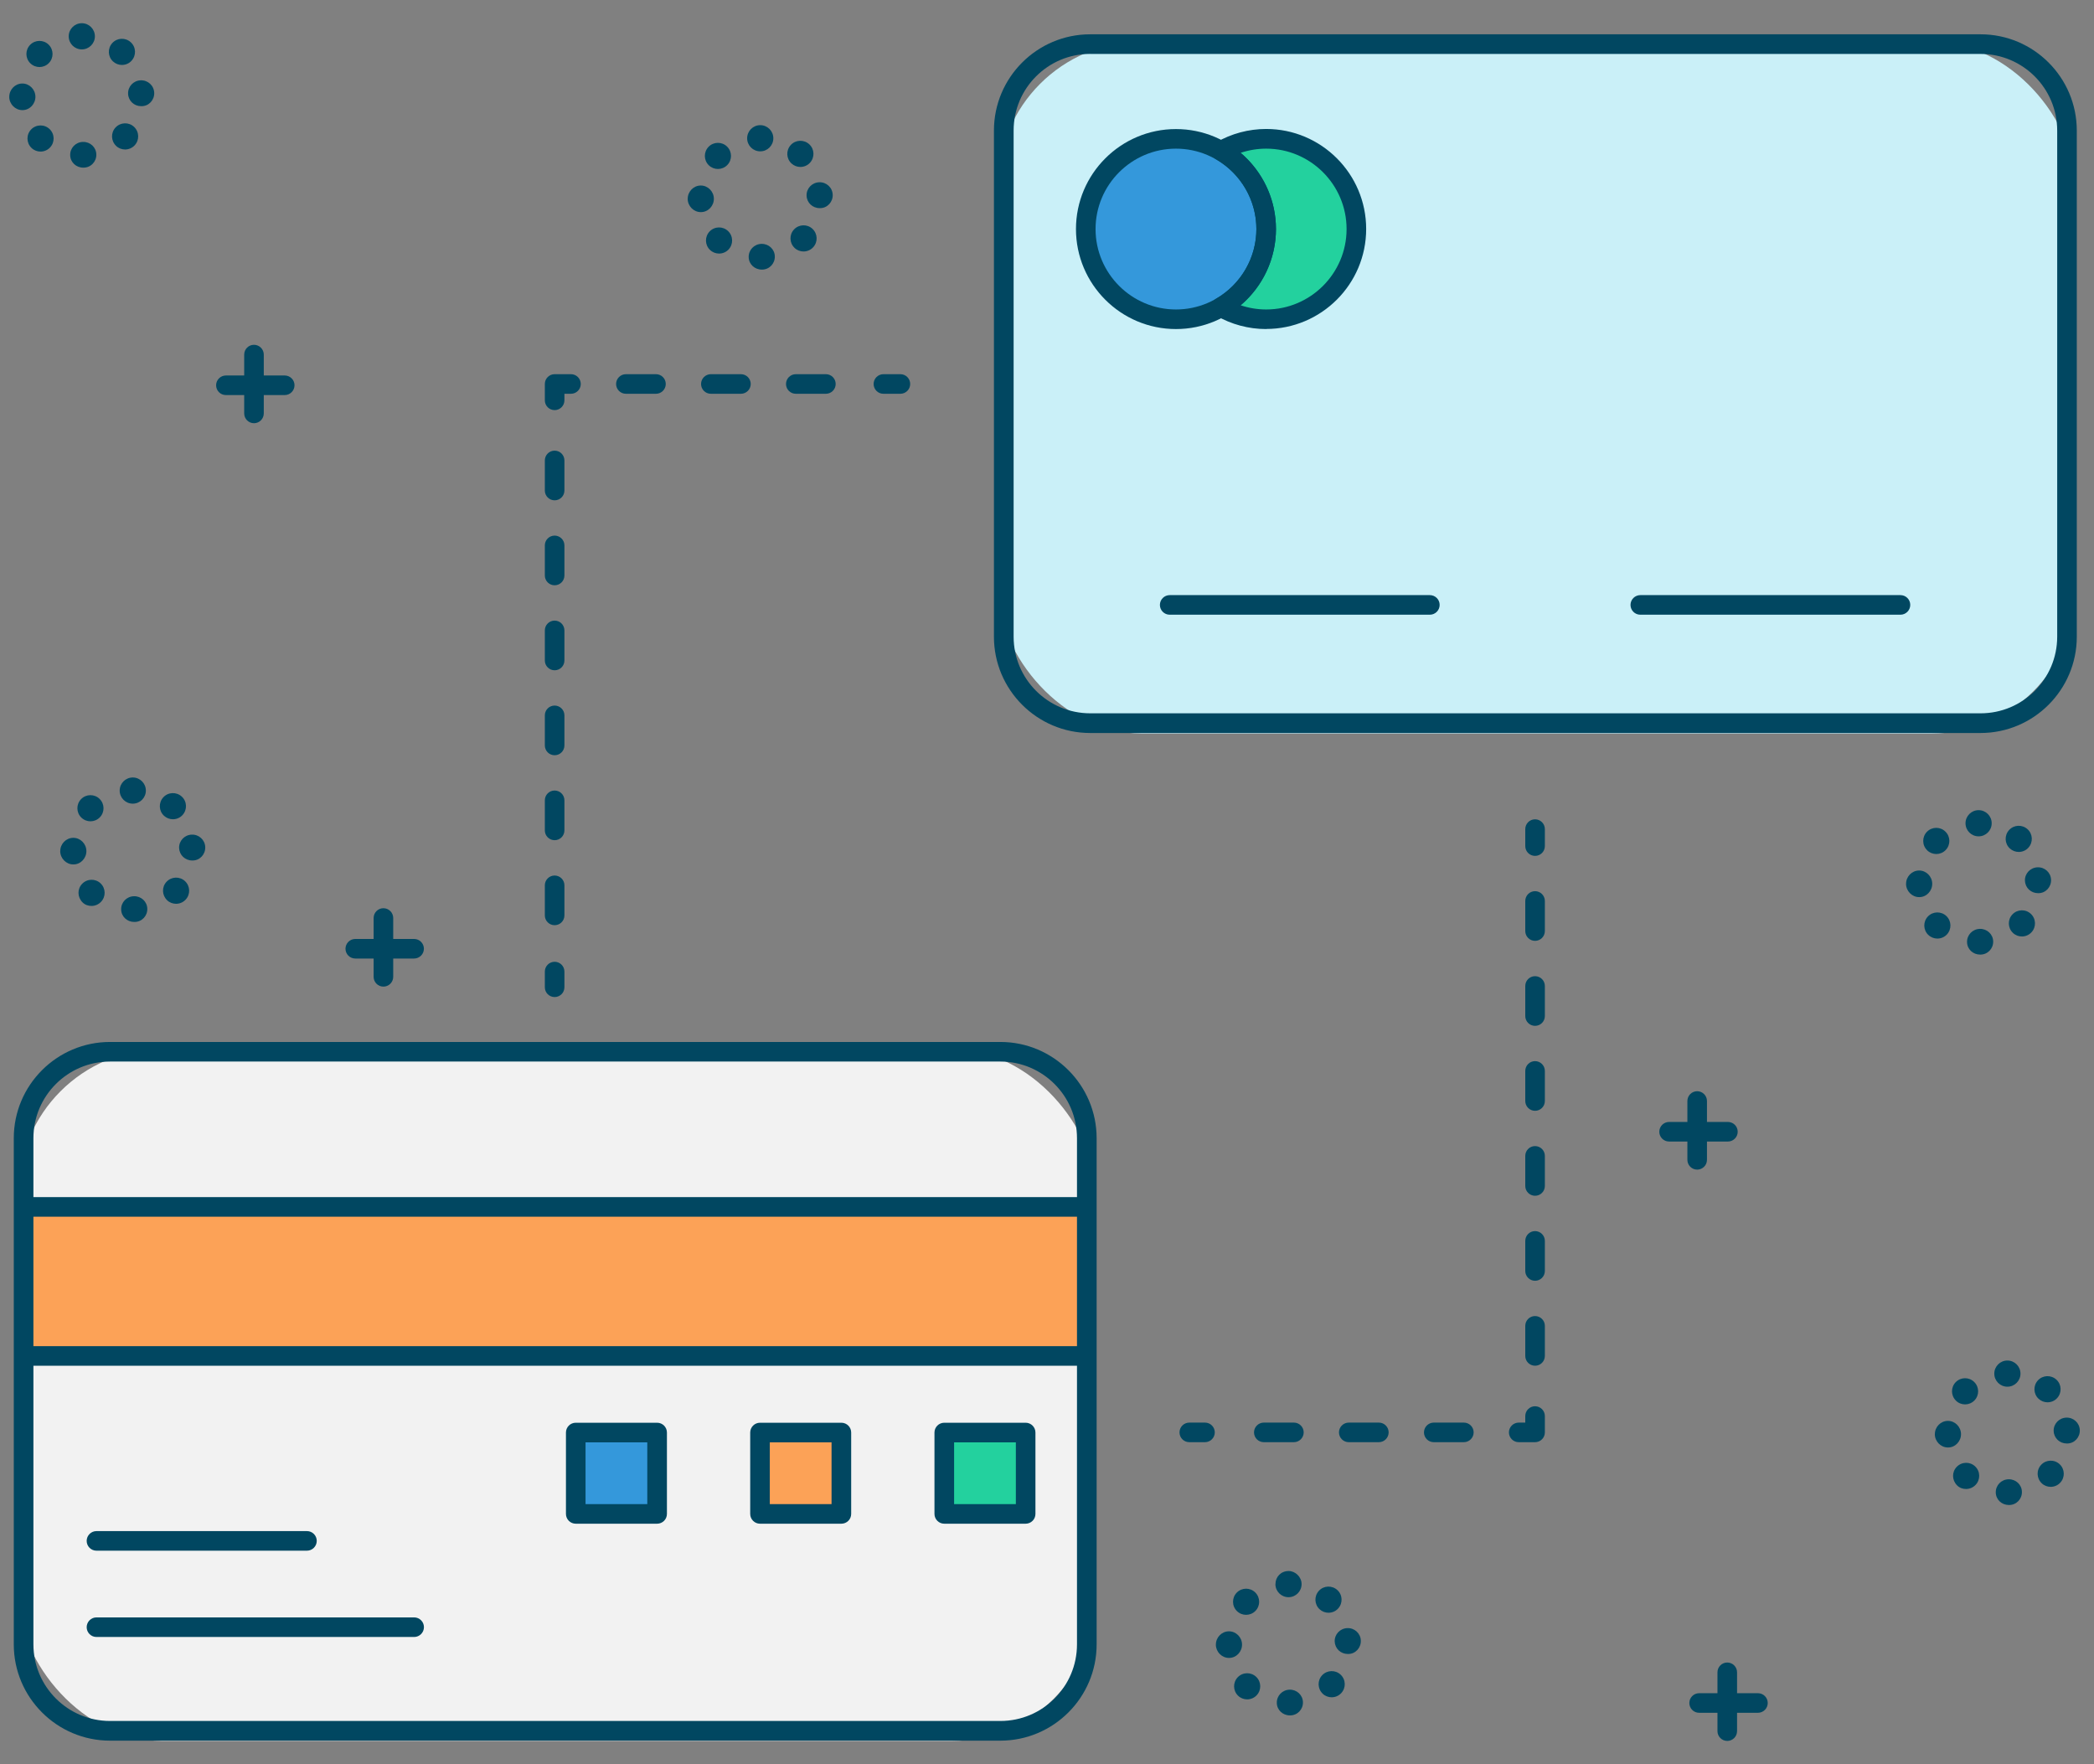 <?xml version="1.0" encoding="UTF-8"?>
<svg width="292px" height="246px" viewBox="0 0 292 246" version="1.1" xmlns="http://www.w3.org/2000/svg" xmlns:xlink="http://www.w3.org/1999/xlink">
    <rect x="0" y="0" width="292" height="246" fill="#808080" stroke="none"/>
    <title>header_payments_small</title>
    <g id="Page-1" stroke="none" stroke-width="1" fill="none" fill-rule="evenodd">
        <g id="header_payments_small">
            <rect id="Border" x="0" y="0" width="291.316" height="246"></rect>
            <g id="Group" transform="translate(1.288, 3.237)" fill-rule="nonzero">
                <rect id="Rectangle" fill="#CAF0F8" x="137.896" y="2.589" width="150.189" height="96.458" rx="20"></rect>
                <rect id="Rectangle" fill="#F2F2F2" x="1.301" y="143.068" width="150.189" height="96.458" rx="20"></rect>
                <circle id="Oval" fill="#3498DB" cx="162.697" cy="28.704" r="12.578"></circle>
                <path d="M175.275,16.126 C172.983,16.126 170.834,16.741 168.989,17.816 C172.75,19.991 175.275,24.05 175.275,28.704 C175.275,33.359 172.744,37.418 168.989,39.593 C170.841,40.661 172.983,41.283 175.275,41.283 C182.221,41.283 187.853,35.651 187.853,28.704 C187.853,21.758 182.221,16.126 175.275,16.126 Z" id="Path" fill="#23D19E"></path>
                <rect id="Rectangle" fill="#3498DB" x="78.998" y="196.522" width="11.348" height="11.348"></rect>
                <rect id="Rectangle" fill="#FCA257" x="104.692" y="196.522" width="11.348" height="11.348"></rect>
                <rect id="Rectangle" fill="#23D19E" x="130.393" y="196.522" width="11.348" height="11.348"></rect>
                <rect id="Rectangle" fill="#FCA257" x="2.369" y="165.06" width="147.529" height="20.781"></rect>
                <g transform="translate(137.313, 1.547)" fill="#014761">
                    <path d="M137.579,97.429 L13.42,97.429 C6.021,97.429 0,91.408 0,84.009 L0,13.42 C0,6.021 6.021,0 13.42,0 L137.579,0 C144.978,0 150.999,6.021 150.999,13.42 L150.999,84.009 C150.999,91.408 144.978,97.429 137.579,97.429 Z M13.426,2.732 C7.535,2.732 2.745,7.522 2.745,13.413 L2.745,84.003 C2.745,89.894 7.535,94.684 13.426,94.684 L137.585,94.684 C143.476,94.684 148.267,89.894 148.267,84.003 L148.267,13.42 C148.267,7.529 143.476,2.738 137.585,2.738 L13.426,2.738 L13.426,2.732 Z" id="Shape"></path>
                    <path d="M25.383,41.101 C17.693,41.101 11.439,34.848 11.439,27.157 C11.439,19.466 17.693,13.213 25.383,13.213 C33.074,13.213 39.328,19.466 39.328,27.157 C39.328,34.848 33.074,41.101 25.383,41.101 L25.383,41.101 Z M25.383,15.945 C19.201,15.945 14.171,20.975 14.171,27.157 C14.171,33.339 19.201,38.37 25.383,38.37 C31.566,38.37 36.596,33.339 36.596,27.157 C36.596,20.975 31.566,15.945 25.383,15.945 Z" id="Shape"></path>
                    <path d="M37.962,41.101 C35.515,41.101 33.1,40.454 30.99,39.231 C30.569,38.985 30.31,38.538 30.31,38.046 C30.31,37.554 30.569,37.107 30.99,36.861 C34.446,34.861 36.596,31.138 36.596,27.151 C36.596,23.163 34.446,19.447 30.99,17.44 C30.569,17.194 30.31,16.747 30.31,16.255 C30.31,15.763 30.569,15.317 30.99,15.071 C33.106,13.847 35.515,13.2 37.962,13.2 C45.652,13.2 51.906,19.453 51.906,27.144 C51.906,34.835 45.652,41.088 37.962,41.088 L37.962,41.101 Z M34.401,37.787 C35.541,38.169 36.745,38.37 37.962,38.37 C44.144,38.37 49.174,33.339 49.174,27.157 C49.174,20.975 44.144,15.945 37.962,15.945 C36.745,15.945 35.547,16.145 34.401,16.527 C37.489,19.156 39.328,23.04 39.328,27.157 C39.328,31.274 37.489,35.159 34.401,37.787 L34.401,37.787 Z" id="Shape"></path>
                    <g transform="translate(23.143, 78.202)" id="Path">
                        <path d="M37.644,2.732 L1.366,2.732 C0.609,2.732 0,2.117 0,1.366 C0,0.615 0.615,0 1.366,0 L37.644,0 C38.402,0 39.01,0.615 39.01,1.366 C39.01,2.117 38.395,2.732 37.644,2.732 Z"></path>
                        <path d="M103.268,2.732 L66.99,2.732 C66.232,2.732 65.624,2.117 65.624,1.366 C65.624,0.615 66.239,0 66.99,0 L103.268,0 C104.026,0 104.634,0.615 104.634,1.366 C104.634,2.117 104.019,2.732 103.268,2.732 Z"></path>
                    </g>
                </g>
                <g transform="translate(0.634, 142.059)" fill="#014761">
                    <path d="M137.579,97.429 L13.42,97.429 C6.021,97.429 0,91.408 0,84.009 L0,13.42 C0,6.021 6.021,0 13.42,0 L137.579,0 C144.978,0 150.999,6.021 150.999,13.42 L150.999,84.009 C150.999,91.408 144.978,97.429 137.579,97.429 Z M13.42,2.732 C7.529,2.732 2.738,7.522 2.738,13.413 L2.738,84.003 C2.738,89.894 7.529,94.684 13.42,94.684 L137.579,94.684 C143.47,94.684 148.26,89.894 148.26,84.003 L148.26,13.413 C148.26,7.522 143.47,2.732 137.579,2.732 L13.42,2.732 Z" id="Shape"></path>
                    <path d="M149.264,24.367 L1.735,24.367 C0.978,24.367 0.369,23.752 0.369,23.001 C0.369,22.25 0.984,21.635 1.735,21.635 L149.264,21.635 C150.021,21.635 150.63,22.25 150.63,23.001 C150.63,23.752 150.015,24.367 149.264,24.367 Z" id="Path"></path>
                    <path d="M149.264,45.147 L1.735,45.147 C0.978,45.147 0.369,44.532 0.369,43.782 C0.369,43.031 0.984,42.416 1.735,42.416 L149.264,42.416 C150.021,42.416 150.63,43.031 150.63,43.782 C150.63,44.532 150.015,45.147 149.264,45.147 Z" id="Path"></path>
                    <path d="M89.712,67.177 L78.364,67.177 C77.607,67.177 76.998,66.562 76.998,65.811 L76.998,54.463 C76.998,53.706 77.613,53.097 78.364,53.097 L89.712,53.097 C90.47,53.097 91.078,53.712 91.078,54.463 L91.078,65.811 C91.078,66.569 90.463,67.177 89.712,67.177 L89.712,67.177 Z M79.73,64.446 L88.34,64.446 L88.34,55.836 L79.73,55.836 L79.73,64.446 L79.73,64.446 Z" id="Shape"></path>
                    <path d="M115.406,67.177 L104.058,67.177 C103.301,67.177 102.692,66.562 102.692,65.811 L102.692,54.463 C102.692,53.706 103.307,53.097 104.058,53.097 L115.406,53.097 C116.164,53.097 116.772,53.712 116.772,54.463 L116.772,65.811 C116.772,66.569 116.157,67.177 115.406,67.177 L115.406,67.177 Z M105.424,64.446 L114.034,64.446 L114.034,55.836 L105.424,55.836 L105.424,64.446 Z" id="Shape"></path>
                    <path d="M141.1,67.177 L129.752,67.177 C128.995,67.177 128.386,66.562 128.386,65.811 L128.386,54.463 C128.386,53.706 129.001,53.097 129.752,53.097 L141.1,53.097 C141.858,53.097 142.466,53.712 142.466,54.463 L142.466,65.811 C142.466,66.569 141.851,67.177 141.1,67.177 L141.1,67.177 Z M131.124,64.446 L139.734,64.446 L139.734,55.836 L131.124,55.836 L131.124,64.446 Z" id="Shape"></path>
                    <path d="M40.875,70.939 L11.53,70.939 C10.772,70.939 10.164,70.324 10.164,69.573 C10.164,68.822 10.779,68.207 11.53,68.207 L40.881,68.207 C41.639,68.207 42.247,68.822 42.247,69.573 C42.247,70.324 41.632,70.939 40.881,70.939 L40.875,70.939 Z" id="Path"></path>
                    <path d="M55.823,82.973 L11.53,82.973 C10.772,82.973 10.164,82.358 10.164,81.607 C10.164,80.856 10.779,80.241 11.53,80.241 L55.829,80.241 C56.586,80.241 57.195,80.856 57.195,81.607 C57.195,82.358 56.58,82.973 55.829,82.973 L55.823,82.973 Z" id="Path"></path>
                </g>
                <g transform="translate(74.687, 48.941)" fill="#014761">
                    <path d="M1.366,86.857 C0.609,86.857 0,86.242 0,85.491 L0,83.303 C0,82.546 0.615,81.937 1.366,81.937 C2.117,81.937 2.732,82.552 2.732,83.303 L2.732,85.491 C2.732,86.249 2.117,86.857 1.366,86.857 Z" id="Path"></path>
                    <path d="M1.366,76.836 C0.609,76.836 0,76.221 0,75.47 L0,71.275 C0,70.518 0.615,69.909 1.366,69.909 C2.117,69.909 2.732,70.524 2.732,71.275 L2.732,75.47 C2.732,76.228 2.117,76.836 1.366,76.836 Z M1.366,64.983 C0.609,64.983 0,64.368 0,63.617 L0,59.422 C0,58.665 0.615,58.056 1.366,58.056 C2.117,58.056 2.732,58.671 2.732,59.422 L2.732,63.617 C2.732,64.374 2.117,64.983 1.366,64.983 Z M1.366,53.136 C0.609,53.136 0,52.521 0,51.77 L0,47.575 C0,46.818 0.615,46.209 1.366,46.209 C2.117,46.209 2.732,46.824 2.732,47.575 L2.732,51.77 C2.732,52.527 2.117,53.136 1.366,53.136 Z M1.366,41.289 C0.609,41.289 0,40.674 0,39.923 L0,35.728 C0,34.971 0.615,34.362 1.366,34.362 C2.117,34.362 2.732,34.977 2.732,35.728 L2.732,39.923 C2.732,40.681 2.117,41.289 1.366,41.289 Z M1.366,29.436 C0.609,29.436 0,28.821 0,28.07 L0,23.875 C0,23.118 0.615,22.509 1.366,22.509 C2.117,22.509 2.732,23.124 2.732,23.875 L2.732,28.07 C2.732,28.827 2.117,29.436 1.366,29.436 Z M1.366,17.589 C0.609,17.589 0,16.974 0,16.223 L0,12.028 C0,11.271 0.615,10.662 1.366,10.662 C2.117,10.662 2.732,11.277 2.732,12.028 L2.732,16.223 C2.732,16.98 2.117,17.589 1.366,17.589 Z" id="Shape"></path>
                    <path d="M1.366,5.011 C0.609,5.011 0,4.396 0,3.645 L0,1.366 C0,0.609 0.615,0 1.366,0 L3.645,0 C4.402,0 5.011,0.615 5.011,1.366 C5.011,2.117 4.396,2.732 3.645,2.732 L2.732,2.732 L2.732,3.645 C2.732,4.402 2.117,5.011 1.366,5.011 Z" id="Path"></path>
                    <path d="M39.192,2.732 L34.997,2.732 C34.239,2.732 33.631,2.117 33.631,1.366 C33.631,0.615 34.246,0 34.997,0 L39.192,0 C39.949,0 40.558,0.615 40.558,1.366 C40.558,2.117 39.943,2.732 39.192,2.732 Z M27.345,2.732 L23.15,2.732 C22.392,2.732 21.784,2.117 21.784,1.366 C21.784,0.615 22.399,0 23.15,0 L27.345,0 C28.102,0 28.711,0.615 28.711,1.366 C28.711,2.117 28.096,2.732 27.345,2.732 Z M15.498,2.732 L11.303,2.732 C10.546,2.732 9.937,2.117 9.937,1.366 C9.937,0.615 10.552,0 11.303,0 L15.498,0 C16.255,0 16.864,0.615 16.864,1.366 C16.864,2.117 16.249,2.732 15.498,2.732 Z" id="Shape"></path>
                    <path d="M49.582,2.732 L47.213,2.732 C46.455,2.732 45.847,2.117 45.847,1.366 C45.847,0.615 46.462,0 47.213,0 L49.582,0 C50.339,0 50.948,0.615 50.948,1.366 C50.948,2.117 50.333,2.732 49.582,2.732 Z" id="Path"></path>
                </g>
                <g transform="translate(163.189, 111.011)" fill="#014761">
                    <path d="M49.582,5.101 C48.825,5.101 48.216,4.486 48.216,3.735 L48.216,1.366 C48.216,0.609 48.831,0 49.582,0 C50.333,0 50.948,0.615 50.948,1.366 L50.948,3.735 C50.948,4.493 50.333,5.101 49.582,5.101 Z" id="Path"></path>
                    <path d="M49.582,76.195 C48.825,76.195 48.216,75.58 48.216,74.829 L48.216,70.634 C48.216,69.877 48.831,69.268 49.582,69.268 C50.333,69.268 50.948,69.883 50.948,70.634 L50.948,74.829 C50.948,75.587 50.333,76.195 49.582,76.195 Z M49.582,64.348 C48.825,64.348 48.216,63.733 48.216,62.982 L48.216,58.788 C48.216,58.03 48.831,57.422 49.582,57.422 C50.333,57.422 50.948,58.037 50.948,58.788 L50.948,62.982 C50.948,63.74 50.333,64.348 49.582,64.348 Z M49.582,52.495 C48.825,52.495 48.216,51.88 48.216,51.129 L48.216,46.934 C48.216,46.177 48.831,45.568 49.582,45.568 C50.333,45.568 50.948,46.183 50.948,46.934 L50.948,51.129 C50.948,51.887 50.333,52.495 49.582,52.495 Z M49.582,40.648 C48.825,40.648 48.216,40.033 48.216,39.282 L48.216,35.087 C48.216,34.33 48.831,33.721 49.582,33.721 C50.333,33.721 50.948,34.336 50.948,35.087 L50.948,39.282 C50.948,40.04 50.333,40.648 49.582,40.648 Z M49.582,28.801 C48.825,28.801 48.216,28.186 48.216,27.435 L48.216,23.241 C48.216,22.483 48.831,21.875 49.582,21.875 C50.333,21.875 50.948,22.49 50.948,23.241 L50.948,27.435 C50.948,28.193 50.333,28.801 49.582,28.801 Z M49.582,16.948 C48.825,16.948 48.216,16.333 48.216,15.582 L48.216,11.387 C48.216,10.63 48.831,10.021 49.582,10.021 C50.333,10.021 50.948,10.636 50.948,11.387 L50.948,15.582 C50.948,16.34 50.333,16.948 49.582,16.948 Z" id="Shape"></path>
                    <path d="M49.582,86.857 L47.303,86.857 C46.546,86.857 45.937,86.242 45.937,85.491 C45.937,84.741 46.552,84.126 47.303,84.126 L48.216,84.126 L48.216,83.213 C48.216,82.455 48.831,81.847 49.582,81.847 C50.333,81.847 50.948,82.462 50.948,83.213 L50.948,85.491 C50.948,86.249 50.333,86.857 49.582,86.857 L49.582,86.857 Z" id="Path"></path>
                    <path d="M39.651,86.857 L35.456,86.857 C34.699,86.857 34.09,86.242 34.09,85.491 C34.09,84.741 34.705,84.126 35.456,84.126 L39.651,84.126 C40.409,84.126 41.017,84.741 41.017,85.491 C41.017,86.242 40.402,86.857 39.651,86.857 Z M27.798,86.857 L23.603,86.857 C22.846,86.857 22.237,86.242 22.237,85.491 C22.237,84.741 22.852,84.126 23.603,84.126 L27.798,84.126 C28.555,84.126 29.164,84.741 29.164,85.491 C29.164,86.242 28.549,86.857 27.798,86.857 Z M15.951,86.857 L11.756,86.857 C10.999,86.857 10.39,86.242 10.39,85.491 C10.39,84.741 11.005,84.126 11.756,84.126 L15.951,84.126 C16.709,84.126 17.317,84.741 17.317,85.491 C17.317,86.242 16.702,86.857 15.951,86.857 Z" id="Shape"></path>
                    <path d="M3.554,86.857 L1.366,86.857 C0.609,86.857 0,86.242 0,85.491 C0,84.741 0.615,84.126 1.366,84.126 L3.554,84.126 C4.311,84.126 4.92,84.741 4.92,85.491 C4.92,86.242 4.305,86.857 3.554,86.857 Z" id="Path"></path>
                </g>
                <g transform="translate(28.847, 44.843)" fill="#014761" id="Path">
                    <path d="M5.283,10.934 C4.525,10.934 3.917,10.319 3.917,9.568 L3.917,1.366 C3.917,0.609 4.532,0 5.283,0 C6.033,0 6.648,0.615 6.648,1.366 L6.648,9.568 C6.648,10.326 6.033,10.934 5.283,10.934 Z"></path>
                    <path d="M9.568,7.011 L1.366,7.011 C0.609,7.011 0,6.396 0,5.645 C0,4.894 0.615,4.279 1.366,4.279 L9.568,4.279 C10.326,4.279 10.934,4.894 10.934,5.645 C10.934,6.396 10.319,7.011 9.568,7.011 Z"></path>
                </g>
                <g transform="translate(46.889, 123.408)" fill="#014761" id="Path">
                    <path d="M5.289,10.934 C4.532,10.934 3.923,10.319 3.923,9.568 L3.923,1.366 C3.923,0.609 4.538,0 5.289,0 C6.04,0 6.655,0.615 6.655,1.366 L6.655,9.568 C6.655,10.326 6.04,10.934 5.289,10.934 Z"></path>
                    <path d="M9.568,7.017 L1.366,7.017 C0.609,7.017 0,6.402 0,5.652 C0,4.901 0.615,4.286 1.366,4.286 L9.568,4.286 C10.326,4.286 10.934,4.901 10.934,5.652 C10.934,6.402 10.319,7.017 9.568,7.017 Z"></path>
                </g>
                <g transform="translate(230.094, 148.927)" fill="#014761" id="Path">
                    <path d="M5.283,10.934 C4.525,10.934 3.917,10.319 3.917,9.568 L3.917,1.366 C3.917,0.609 4.532,0 5.283,0 C6.033,0 6.648,0.615 6.648,1.366 L6.648,9.568 C6.648,10.326 6.033,10.934 5.283,10.934 Z"></path>
                    <path d="M9.568,7.017 L1.366,7.017 C0.609,7.017 0,6.402 0,5.652 C0,4.901 0.615,4.286 1.366,4.286 L9.568,4.286 C10.326,4.286 10.934,4.901 10.934,5.652 C10.934,6.402 10.319,7.017 9.568,7.017 Z"></path>
                </g>
                <g transform="translate(234.283, 228.592)" fill="#014761" id="Path">
                    <path d="M5.289,10.934 C4.532,10.934 3.923,10.319 3.923,9.568 L3.923,1.366 C3.923,0.609 4.538,0 5.289,0 C6.04,0 6.655,0.615 6.655,1.366 L6.655,9.568 C6.655,10.326 6.04,10.934 5.289,10.934 Z"></path>
                    <path d="M9.568,7.011 L1.366,7.011 C0.609,7.011 0,6.396 0,5.645 C0,4.894 0.615,4.279 1.366,4.279 L9.568,4.279 C10.326,4.279 10.934,4.894 10.934,5.645 C10.934,6.396 10.319,7.011 9.568,7.011 Z"></path>
                </g>
                <path d="M8.5,18.398 C8.474,17.395 9.27,16.573 10.28,16.553 L10.28,16.553 C11.284,16.527 12.125,17.291 12.145,18.301 L12.145,18.301 C12.171,19.305 11.374,20.14 10.364,20.14 L10.319,20.14 C9.335,20.14 8.519,19.395 8.5,18.405 L8.5,18.398 Z M3.101,17.388 C2.376,16.689 2.356,15.537 3.056,14.812 L3.056,14.812 C3.755,14.087 4.907,14.067 5.632,14.766 L5.632,14.766 C6.357,15.466 6.377,16.618 5.677,17.343 L5.677,17.343 C5.321,17.712 4.842,17.9 4.363,17.9 L4.363,17.9 C3.91,17.9 3.45,17.731 3.101,17.388 Z M14.909,17.11 C14.177,16.424 14.139,15.265 14.831,14.533 L14.831,14.533 C15.517,13.802 16.676,13.763 17.408,14.456 L17.408,14.456 C18.139,15.142 18.178,16.301 17.485,17.032 L17.485,17.032 C17.129,17.414 16.644,17.608 16.158,17.608 L16.158,17.608 C15.712,17.608 15.258,17.447 14.909,17.116 L14.909,17.11 Z M0.006,10.274 C-0.006,9.27 0.803,8.422 1.806,8.409 L1.806,8.409 C2.81,8.396 3.638,9.231 3.651,10.241 L3.651,10.241 C3.664,11.245 2.861,12.119 1.851,12.119 L1.826,12.119 C0.829,12.119 0.013,11.277 0,10.28 L0.006,10.274 Z M16.573,9.84 C16.534,8.837 17.317,8.001 18.327,7.963 L18.327,7.963 C19.33,7.924 20.178,8.688 20.217,9.698 L20.217,9.698 C20.256,10.701 19.473,11.568 18.463,11.568 L18.392,11.568 C17.414,11.568 16.611,10.824 16.573,9.84 L16.573,9.84 Z M2.939,5.587 C2.22,4.881 2.214,3.729 2.92,3.01 L2.92,3.01 C3.625,2.292 4.784,2.285 5.496,2.991 L5.496,2.991 C6.215,3.696 6.221,4.855 5.516,5.567 L5.516,5.567 C5.16,5.93 4.687,6.111 4.221,6.111 L4.221,6.111 C3.755,6.111 3.295,5.936 2.939,5.587 L2.939,5.587 Z M14.482,5.341 C13.737,4.661 13.692,3.509 14.372,2.764 L14.372,2.764 C15.051,2.02 16.204,1.974 16.948,2.654 L16.948,2.654 C17.693,3.334 17.738,4.486 17.058,5.231 L17.058,5.231 C16.702,5.626 16.204,5.82 15.712,5.82 L15.712,5.82 C15.271,5.82 14.831,5.658 14.482,5.341 Z M8.293,1.826 C8.293,0.822 9.108,0 10.118,0 L10.118,0 C11.122,0 11.944,0.816 11.944,1.826 L11.944,1.826 C11.944,2.835 11.128,3.651 10.118,3.651 L10.118,3.651 C9.108,3.651 8.293,2.835 8.293,1.826 Z" id="Shape" fill="#014761"></path>
                <path d="M103.113,32.621 C103.087,31.617 103.883,30.795 104.893,30.769 L104.893,30.769 C105.897,30.744 106.738,31.507 106.758,32.517 L106.758,32.517 C106.783,33.521 105.987,34.356 104.977,34.356 L104.932,34.356 C103.948,34.356 103.132,33.611 103.113,32.621 L103.113,32.621 Z M97.714,31.611 C96.989,30.912 96.969,29.76 97.668,29.034 L97.668,29.034 C98.368,28.309 99.52,28.29 100.245,28.989 L100.245,28.989 C100.97,29.688 100.989,30.841 100.297,31.566 L100.297,31.566 C99.941,31.935 99.462,32.122 98.983,32.122 L98.983,32.122 C98.529,32.122 98.07,31.954 97.72,31.611 L97.714,31.611 Z M109.515,31.333 C108.784,30.646 108.745,29.488 109.438,28.756 L109.438,28.756 C110.124,28.025 111.283,27.986 112.014,28.678 L112.014,28.678 C112.746,29.371 112.785,30.523 112.092,31.255 L112.092,31.255 C111.736,31.637 111.25,31.831 110.765,31.831 L110.765,31.831 C110.318,31.831 109.865,31.669 109.515,31.339 L109.515,31.333 Z M94.613,24.496 C94.6,23.493 95.409,22.645 96.413,22.632 L96.413,22.632 C97.416,22.619 98.245,23.454 98.258,24.464 L98.258,24.464 C98.271,25.467 97.468,26.341 96.458,26.341 L96.432,26.341 C95.435,26.341 94.619,25.5 94.606,24.503 L94.613,24.496 Z M111.186,24.056 C111.147,23.053 111.93,22.218 112.94,22.179 L112.94,22.179 C113.943,22.14 114.791,22.904 114.83,23.914 L114.83,23.914 C114.869,24.917 114.086,25.785 113.076,25.785 L113.005,25.785 C112.027,25.785 111.224,25.04 111.186,24.056 L111.186,24.056 Z M97.545,19.803 C96.827,19.097 96.82,17.945 97.526,17.226 L97.526,17.226 C98.232,16.508 99.39,16.501 100.103,17.207 L100.103,17.207 C100.821,17.913 100.828,19.071 100.122,19.784 L100.122,19.784 C99.766,20.146 99.293,20.327 98.827,20.327 L98.827,20.327 C98.361,20.327 97.902,20.153 97.545,19.803 Z M109.088,19.563 C108.344,18.884 108.298,17.731 108.978,16.987 L108.978,16.987 C109.658,16.242 110.81,16.197 111.555,16.877 L111.555,16.877 C112.299,17.557 112.344,18.709 111.665,19.453 L111.665,19.453 C111.309,19.848 110.81,20.043 110.318,20.043 L110.318,20.043 C109.878,20.043 109.438,19.881 109.088,19.563 L109.088,19.563 Z M102.899,16.042 C102.899,15.038 103.715,14.216 104.725,14.216 L104.725,14.216 C105.728,14.216 106.55,15.032 106.55,16.042 L106.55,16.042 C106.55,17.052 105.735,17.867 104.725,17.867 L104.725,17.867 C103.715,17.867 102.899,17.052 102.899,16.042 Z" id="Shape" fill="#014761"></path>
                <path d="M273.008,128.14 C272.982,127.137 273.779,126.315 274.788,126.289 L274.788,126.289 C275.792,126.263 276.633,127.033 276.653,128.037 L276.653,128.037 C276.679,129.04 275.883,129.875 274.873,129.875 L274.827,129.875 C273.843,129.875 273.028,129.131 273.008,128.14 L273.008,128.14 Z M267.603,127.13 C266.878,126.431 266.858,125.279 267.557,124.554 L267.557,124.554 C268.257,123.829 269.409,123.809 270.134,124.508 L270.134,124.508 C270.859,125.208 270.878,126.36 270.186,127.085 L270.186,127.085 C269.83,127.454 269.351,127.642 268.872,127.642 L268.872,127.642 C268.418,127.642 267.959,127.473 267.609,127.13 L267.603,127.13 Z M279.411,126.852 C278.679,126.166 278.64,125.007 279.333,124.275 L279.333,124.275 C280.019,123.544 281.178,123.505 281.91,124.198 L281.91,124.198 C282.641,124.884 282.68,126.043 281.987,126.774 L281.987,126.774 C281.631,127.156 281.146,127.35 280.66,127.35 L280.66,127.35 C280.213,127.35 279.76,127.188 279.411,126.858 L279.411,126.852 Z M264.508,120.016 C264.495,119.012 265.305,118.164 266.308,118.151 L266.308,118.151 C267.311,118.138 268.14,118.973 268.153,119.983 L268.153,119.983 C268.166,120.987 267.363,121.861 266.353,121.861 L266.327,121.861 C265.33,121.861 264.515,121.019 264.502,120.022 L264.508,120.016 Z M281.081,119.582 C281.042,118.578 281.825,117.743 282.835,117.705 L282.835,117.705 C283.839,117.666 284.687,118.43 284.726,119.439 L284.726,119.439 C284.764,120.443 283.981,121.31 282.971,121.31 L282.906,121.31 C281.929,121.31 281.12,120.566 281.087,119.582 L281.081,119.582 Z M267.441,115.322 C266.722,114.617 266.716,113.464 267.421,112.746 L267.421,112.746 C268.127,112.027 269.286,112.021 269.998,112.733 L269.998,112.733 C270.717,113.438 270.723,114.597 270.017,115.309 L270.017,115.309 C269.661,115.672 269.189,115.853 268.723,115.853 L268.723,115.853 C268.257,115.853 267.797,115.678 267.441,115.329 L267.441,115.322 Z M278.983,115.083 C278.239,114.403 278.194,113.251 278.873,112.506 L278.873,112.506 C279.553,111.762 280.705,111.716 281.45,112.396 L281.45,112.396 C282.194,113.076 282.24,114.228 281.56,114.973 L281.56,114.973 C281.204,115.368 280.712,115.562 280.213,115.562 L280.213,115.562 C279.773,115.562 279.333,115.4 278.983,115.083 L278.983,115.083 Z M272.795,111.561 C272.795,110.558 273.61,109.735 274.62,109.735 L274.62,109.735 C275.624,109.735 276.446,110.551 276.446,111.561 L276.446,111.561 C276.446,112.571 275.63,113.387 274.62,113.387 L274.62,113.387 C273.61,113.387 272.795,112.571 272.795,111.561 Z" id="Shape" fill="#014761"></path>
                <path d="M277.015,204.886 C276.99,203.882 277.786,203.06 278.796,203.041 L278.796,203.041 C279.799,203.015 280.641,203.779 280.66,204.789 L280.66,204.789 C280.686,205.792 279.89,206.627 278.88,206.627 L278.835,206.627 C277.851,206.627 277.035,205.883 277.015,204.892 L277.015,204.886 Z M271.616,203.889 L271.616,203.889 C270.891,203.157 270.872,202.031 271.571,201.306 L271.571,201.306 C272.27,200.581 273.423,200.555 274.148,201.254 L274.148,201.254 C274.873,201.953 274.892,203.105 274.193,203.83 L274.193,203.83 C273.837,204.199 273.358,204.394 272.879,204.394 L272.879,204.394 C272.426,204.394 271.966,204.251 271.616,203.889 L271.616,203.889 Z M283.424,203.597 C282.693,202.911 282.654,201.752 283.347,201.021 L283.347,201.021 C284.033,200.289 285.192,200.25 285.923,200.943 L285.923,200.943 C286.655,201.629 286.694,202.788 286.001,203.52 L286.001,203.52 C285.645,203.902 285.159,204.096 284.674,204.096 L284.674,204.096 C284.227,204.096 283.774,203.934 283.424,203.604 L283.424,203.597 Z M268.522,196.761 C268.509,195.758 269.318,194.91 270.322,194.897 L270.322,194.897 C271.325,194.884 272.154,195.719 272.167,196.729 L272.167,196.729 C272.18,197.732 271.377,198.606 270.367,198.606 L270.341,198.606 C269.344,198.606 268.528,197.765 268.515,196.768 L268.522,196.761 Z M285.088,196.321 C285.049,195.318 285.833,194.482 286.842,194.444 L286.842,194.444 C287.846,194.405 288.694,195.169 288.733,196.179 L288.733,196.179 C288.772,197.182 287.988,198.049 286.978,198.049 L286.907,198.049 C285.93,198.049 285.127,197.305 285.088,196.321 Z M271.455,192.068 C270.736,191.362 270.729,190.21 271.435,189.491 L271.435,189.491 C272.141,188.773 273.3,188.766 274.012,189.478 L274.012,189.478 C274.73,190.184 274.737,191.343 274.031,192.055 L274.031,192.055 C273.675,192.417 273.202,192.599 272.736,192.599 L272.736,192.599 C272.27,192.599 271.811,192.424 271.455,192.074 L271.455,192.068 Z M282.997,191.828 C282.253,191.148 282.207,189.996 282.887,189.252 L282.887,189.252 C283.567,188.507 284.719,188.462 285.464,189.142 L285.464,189.142 C286.208,189.821 286.253,190.974 285.574,191.718 L285.574,191.718 C285.218,192.113 284.726,192.307 284.227,192.307 L284.227,192.307 C283.787,192.307 283.347,192.145 282.997,191.828 L282.997,191.828 Z M276.808,188.307 C276.808,187.303 277.624,186.481 278.634,186.481 L278.634,186.481 C279.637,186.481 280.459,187.297 280.459,188.307 L280.459,188.307 C280.459,189.316 279.644,190.132 278.634,190.132 L278.634,190.132 C277.624,190.132 276.808,189.316 276.808,188.307 Z" id="Shape" fill="#014761"></path>
                <path d="M176.757,234.231 C176.732,233.227 177.528,232.405 178.538,232.379 L178.538,232.379 C179.541,232.353 180.383,233.124 180.402,234.127 L180.402,234.127 C180.428,235.131 179.632,235.966 178.622,235.966 L178.577,235.966 C177.593,235.966 176.777,235.221 176.757,234.231 L176.757,234.231 Z M171.358,233.221 C170.633,232.522 170.614,231.369 171.313,230.644 L171.313,230.644 C172.012,229.919 173.165,229.9 173.89,230.599 L173.89,230.599 C174.615,231.298 174.634,232.451 173.935,233.176 L173.935,233.176 C173.579,233.545 173.1,233.732 172.621,233.732 L172.621,233.732 C172.168,233.732 171.708,233.564 171.358,233.221 L171.358,233.221 Z M183.16,232.943 C182.428,232.256 182.39,231.098 183.082,230.366 L183.082,230.366 C183.768,229.635 184.927,229.596 185.659,230.288 L185.659,230.288 C186.39,230.975 186.429,232.133 185.736,232.865 L185.736,232.865 C185.38,233.247 184.895,233.441 184.409,233.441 L184.409,233.441 C183.963,233.441 183.51,233.279 183.16,232.949 L183.16,232.943 Z M168.264,226.106 C168.251,225.103 169.06,224.255 170.064,224.242 L170.064,224.242 C171.067,224.229 171.896,225.064 171.909,226.074 L171.909,226.074 C171.922,227.077 171.119,227.951 170.109,227.951 L170.083,227.951 C169.086,227.951 168.27,227.11 168.258,226.113 L168.264,226.106 Z M184.83,225.673 C184.791,224.669 185.575,223.834 186.585,223.795 L186.585,223.795 C187.588,223.756 188.436,224.52 188.475,225.53 L188.475,225.53 C188.514,226.534 187.73,227.401 186.72,227.401 L186.656,227.401 C185.678,227.401 184.869,226.657 184.837,225.673 L184.83,225.673 Z M171.197,221.419 C170.478,220.714 170.472,219.561 171.177,218.843 L171.177,218.843 C171.883,218.124 173.042,218.118 173.754,218.823 L173.754,218.823 C174.472,219.536 174.479,220.688 173.773,221.4 L173.773,221.4 C173.417,221.763 172.944,221.944 172.478,221.944 L172.478,221.944 C172.012,221.944 171.553,221.769 171.197,221.419 Z M182.733,221.173 C181.988,220.494 181.943,219.341 182.623,218.597 L182.623,218.597 C183.302,217.852 184.455,217.807 185.199,218.487 L185.199,218.487 C185.944,219.167 185.989,220.319 185.309,221.063 L185.309,221.063 C184.953,221.458 184.461,221.652 183.963,221.652 L183.963,221.652 C183.522,221.652 183.082,221.491 182.733,221.173 L182.733,221.173 Z M176.57,217.658 C176.57,216.655 177.321,215.833 178.415,215.833 L178.415,215.833 C179.328,215.833 180.214,216.648 180.214,217.658 L180.214,217.658 C180.214,218.668 179.399,219.484 178.389,219.484 L178.389,219.484 C177.379,219.484 176.563,218.668 176.563,217.658 L176.57,217.658 Z" id="Shape" fill="#014761"></path>
                <path d="M15.608,123.583 C15.582,122.579 16.378,121.757 17.388,121.738 L17.388,121.738 C18.392,121.712 19.233,122.476 19.253,123.486 L19.253,123.486 C19.279,124.489 18.482,125.324 17.472,125.324 L17.427,125.324 C16.443,125.324 15.627,124.58 15.608,123.589 L15.608,123.583 Z M10.215,122.586 L10.215,122.586 C9.49,121.854 9.471,120.728 10.17,120.003 L10.17,120.003 C10.869,119.278 12.022,119.252 12.747,119.951 L12.747,119.951 C13.472,120.65 13.491,121.802 12.792,122.527 L12.792,122.527 C12.436,122.896 11.957,123.091 11.478,123.091 L11.478,123.091 C11.025,123.091 10.565,122.948 10.215,122.586 L10.215,122.586 Z M22.017,122.294 C21.285,121.602 21.247,120.449 21.939,119.718 L21.939,119.718 C22.626,118.986 23.784,118.947 24.516,119.64 L24.516,119.64 C25.247,120.326 25.286,121.485 24.594,122.217 L24.594,122.217 C24.237,122.599 23.752,122.793 23.266,122.793 L23.266,122.793 C22.82,122.793 22.367,122.631 22.017,122.301 L22.017,122.294 Z M7.115,115.458 C7.102,114.455 7.911,113.607 8.914,113.594 L8.914,113.594 C9.918,113.581 10.746,114.416 10.759,115.426 L10.759,115.426 C10.772,116.429 9.969,117.303 8.96,117.303 L8.934,117.303 C7.937,117.303 7.121,116.462 7.108,115.465 L7.115,115.458 Z M23.687,115.024 C23.648,114.021 24.432,113.186 25.442,113.147 L25.442,113.147 C26.445,113.108 27.293,113.872 27.332,114.882 L27.332,114.882 C27.371,115.885 26.587,116.753 25.578,116.753 L25.513,116.753 C24.535,116.753 23.726,116.008 23.694,115.024 L23.687,115.024 Z M10.047,110.765 C9.329,110.059 9.322,108.907 10.028,108.188 L10.028,108.188 C10.733,107.47 11.892,107.463 12.604,108.169 L12.604,108.169 C13.323,108.881 13.329,110.033 12.624,110.745 L12.624,110.745 C12.268,111.108 11.795,111.289 11.329,111.289 L11.329,111.289 C10.863,111.289 10.403,111.114 10.047,110.765 Z M21.59,110.525 C20.845,109.845 20.8,108.693 21.48,107.949 L21.48,107.949 C22.159,107.204 23.312,107.159 24.056,107.839 L24.056,107.839 C24.801,108.518 24.846,109.671 24.166,110.415 L24.166,110.415 C23.81,110.81 23.312,111.004 22.82,111.004 L22.82,111.004 C22.38,111.004 21.939,110.842 21.59,110.525 Z M15.401,107.004 C15.401,106 16.217,105.178 17.226,105.178 L17.226,105.178 C18.23,105.178 19.052,105.994 19.052,107.004 L19.052,107.004 C19.052,108.013 18.236,108.829 17.226,108.829 L17.226,108.829 C16.217,108.829 15.401,108.013 15.401,107.004 Z" id="Shape" fill="#014761"></path>
            </g>
        </g>
    </g>
</svg>